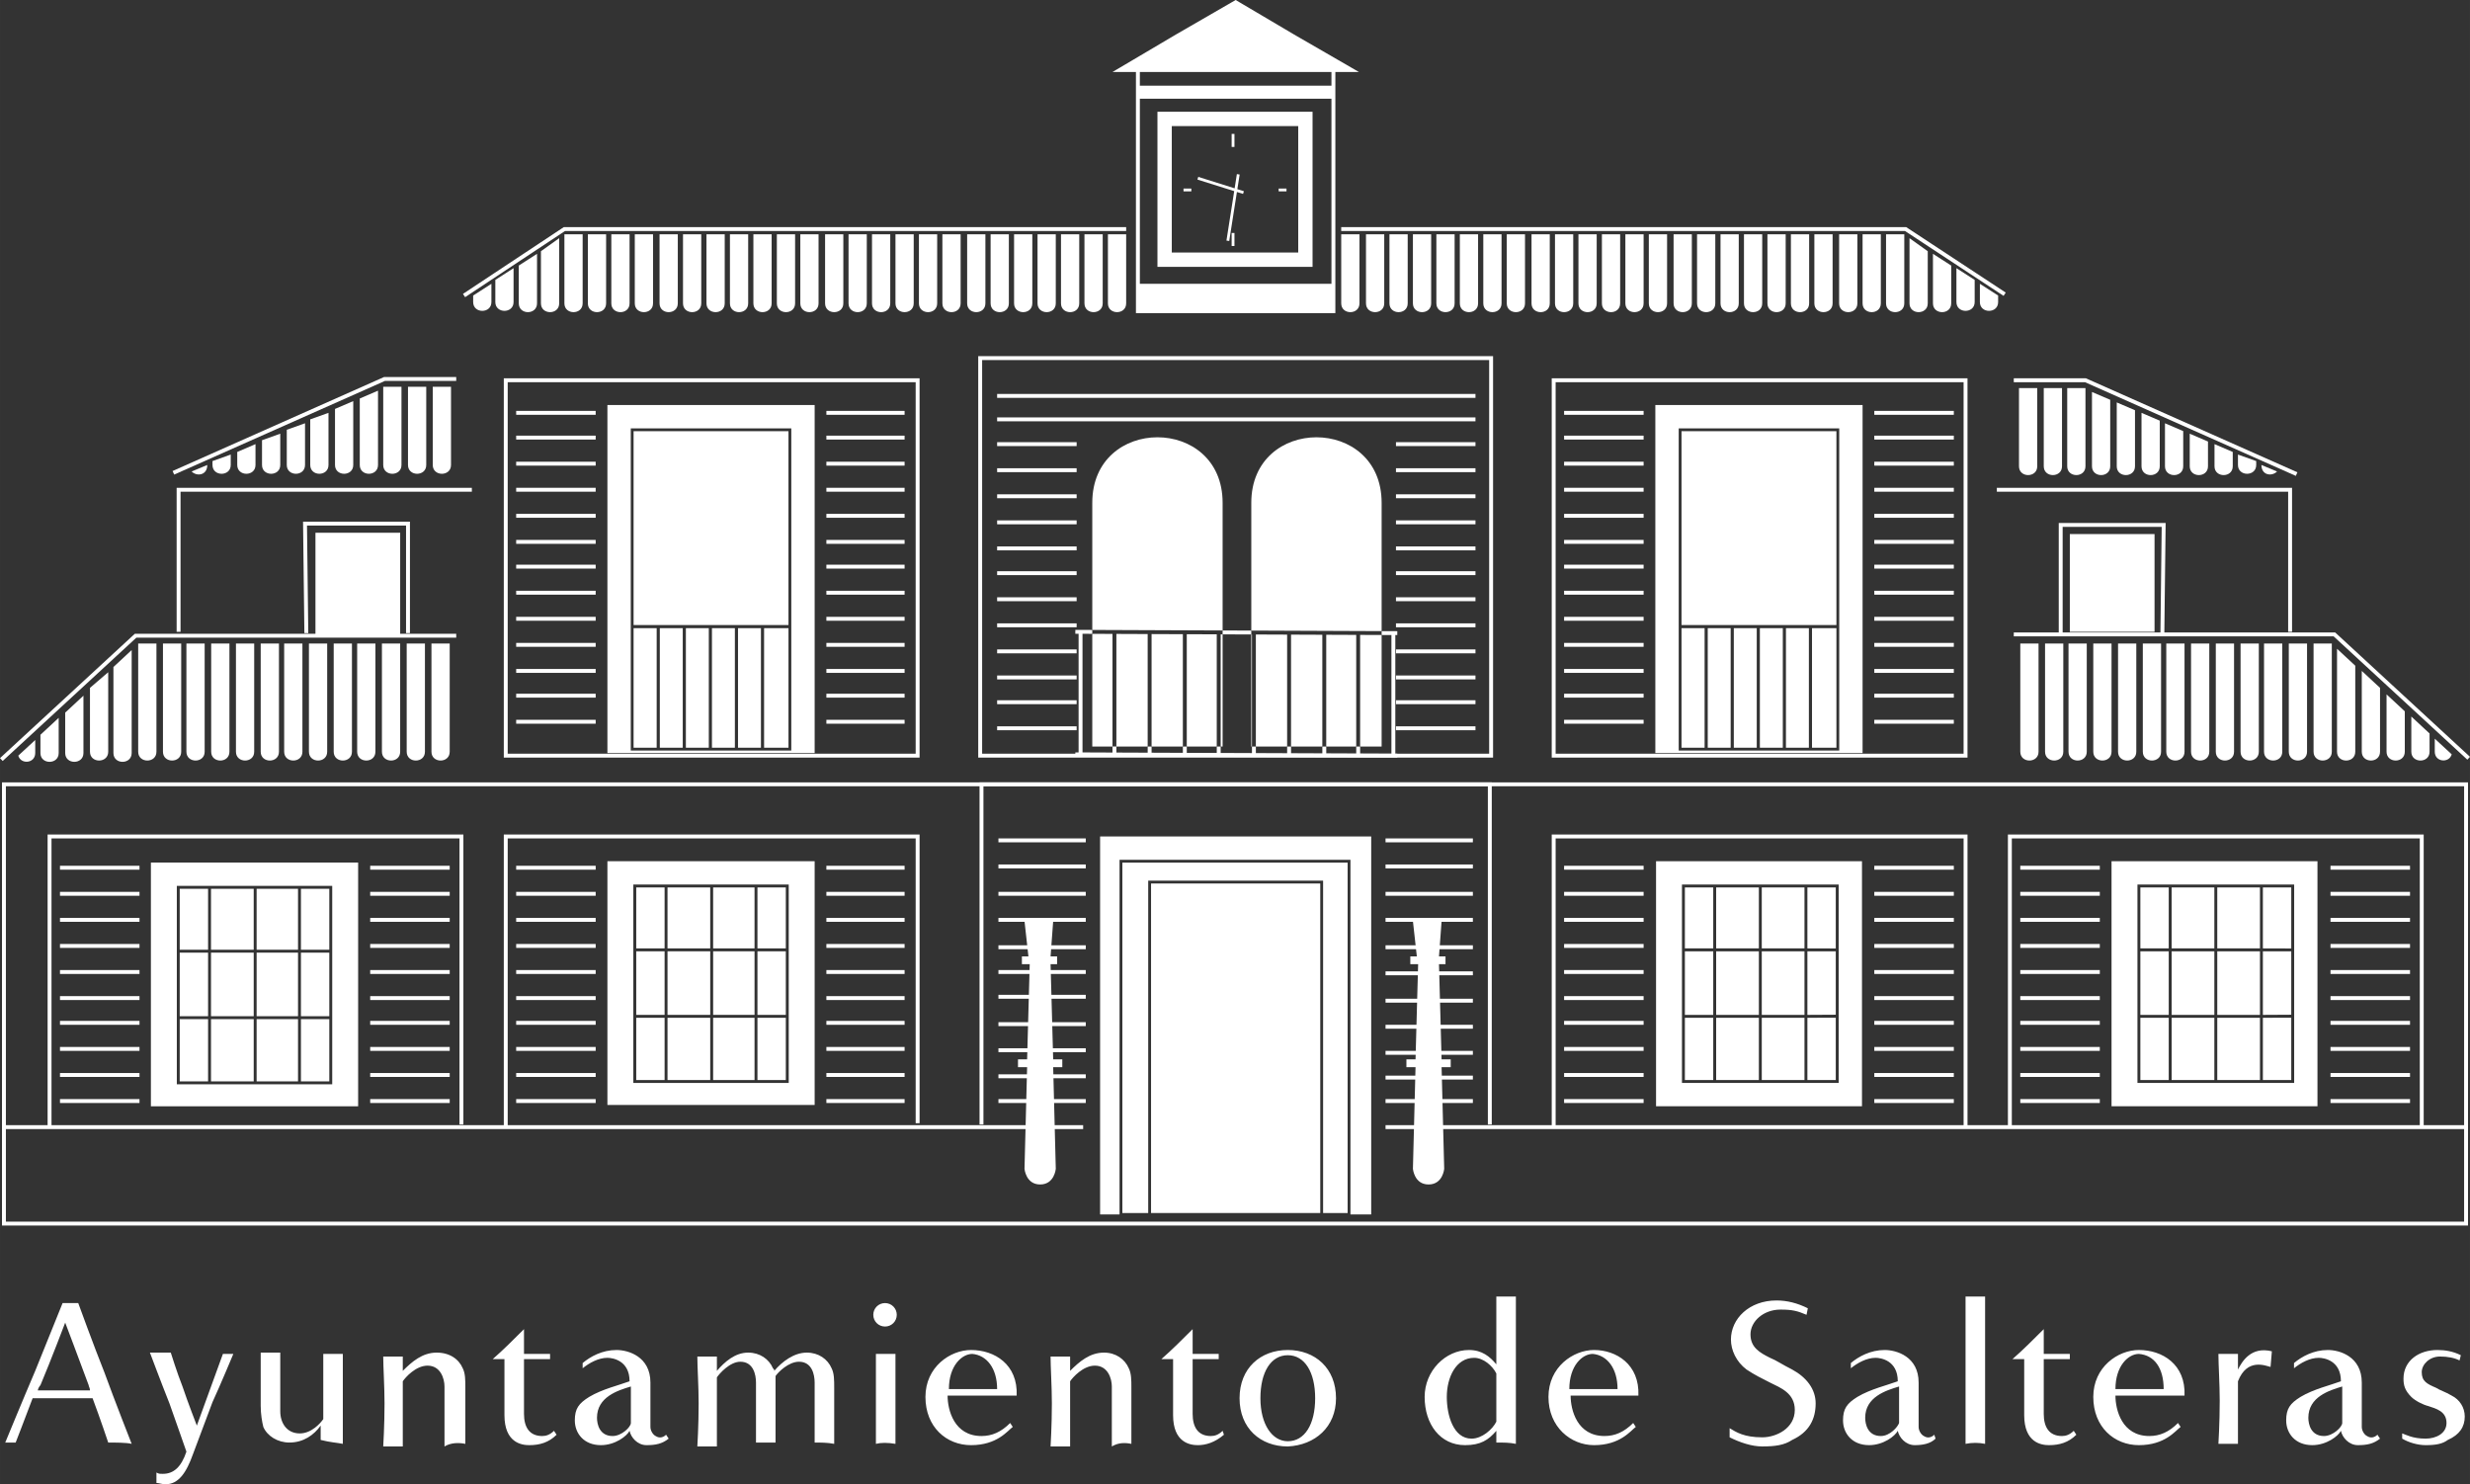 <?xml version="1.0" encoding="UTF-8"?>
<!DOCTYPE svg PUBLIC "-//W3C//DTD SVG 1.1//EN" "http://www.w3.org/Graphics/SVG/1.1/DTD/svg11.dtd">
<!-- Creator: CorelDRAW -->
<svg xmlns="http://www.w3.org/2000/svg" xml:space="preserve" width="66.853mm" height="40.172mm" version="1.1" style="shape-rendering:geometricPrecision; text-rendering:geometricPrecision; image-rendering:optimizeQuality; fill-rule:evenodd; clip-rule:evenodd"
viewBox="0 0 6674.7 4010.86"
 xmlns:xlink="http://www.w3.org/1999/xlink"
 xmlns:xodm="http://www.corel.com/coreldraw/odm/2003">
 <rect x="0" y="0" width="6674.7" height="4010.86" fill="#333333" stroke="none"/>
 <defs>
  <style type="text/css">
   <![CDATA[
    .str2 {stroke:white;stroke-width:10.56;stroke-miterlimit:3.864}
    .str0 {stroke:white;stroke-width:10.56;stroke-miterlimit:3.864}
    .str1 {stroke:white;stroke-width:7.61;stroke-miterlimit:3.864}
    .fil0 {fill:none;fill-rule:nonzero}
    .fil3 {fill:white}
    .fil2 {fill:white;fill-rule:nonzero}
    .fil1 {fill:white;fill-rule:nonzero}
   ]]>
  </style>
 </defs>
 <g id="Capa_x0020_1">
  <polygon class="fil0 str0" points="3339.11,6.12 3494.09,97.7 3652.59,189.27 3339.11,189.27 3025.63,189.27 3180.61,97.7 "/>
  <polygon class="fil1" points="5593.32,1443.18 5822.27,1443.18 5822.27,1707.34 5593.32,1707.34 "/>
  <polygon class="fil2" points="852.43,1439.65 1081.38,1439.65 1081.38,1714.39 852.43,1714.39 "/>
  <path class="fil0 str0" d="M10.62 2119.44l6653.45 0 0 1186.99 -6653.45 0 0 -1186.99zm3032.62 -1500.46l-1518.07 0 -271.21 179.64"/>
  <path class="fil2" d="M1511.09 643.63l0 176.11c0,31.7 -49.31,31.7 -49.31,0l0 -140.89 49.31 -35.22z"/>
  <path class="fil2" d="M1574.49 633.07l0 186.67c0,31.7 -49.31,31.7 -49.31,0l0 -186.67 49.31 0z"/>
  <path class="fil2" d="M1637.89 633.07l0 186.67c0,31.7 -49.31,31.7 -49.31,0l0 -186.67 49.31 0z"/>
  <path class="fil2" d="M1701.29 633.07l0 186.67c0,31.7 -49.31,31.7 -49.31,0l0 -186.67 49.31 0z"/>
  <path class="fil2" d="M1764.69 633.07l0 186.67c0,31.7 -49.31,31.7 -49.31,0l0 -186.67 49.31 0z"/>
  <path class="fil2" d="M1831.6 633.07l0 186.67c0,31.7 -49.3,31.7 -49.3,0l0 -186.67 49.3 0z"/>
  <path class="fil2" d="M1895 633.07l0 186.67c0,31.7 -49.31,31.7 -49.31,0l0 -186.67 49.31 0z"/>
  <path class="fil2" d="M1958.4 633.07l0 186.67c0,31.7 -49.3,31.7 -49.3,0l0 -186.67 49.3 0z"/>
  <path class="fil2" d="M2021.8 633.07l0 186.67c0,31.7 -49.3,31.7 -49.3,0l0 -186.67 49.3 0z"/>
  <path class="fil2" d="M2085.2 633.07l0 186.67c0,31.7 -49.31,31.7 -49.31,0l0 -186.67 49.31 0z"/>
  <path class="fil2" d="M2148.6 633.07l0 186.67c0,31.7 -49.3,31.7 -49.3,0l0 -186.67 49.3 0z"/>
  <path class="fil2" d="M2212 633.07l0 186.67c0,31.7 -49.3,31.7 -49.3,0l0 -186.67 49.3 0z"/>
  <path class="fil2" d="M2278.92 633.07l0 186.67c0,31.7 -49.31,31.7 -49.31,0l0 -186.67 49.31 0z"/>
  <path class="fil2" d="M2342.32 633.07l0 186.67c0,31.7 -49.31,31.7 -49.31,0l0 -186.67 49.31 0z"/>
  <path class="fil2" d="M2405.72 633.07l0 186.67c0,31.7 -49.31,31.7 -49.31,0l0 -186.67 49.31 0z"/>
  <path class="fil2" d="M2469.12 633.07l0 186.67c0,31.7 -49.31,31.7 -49.31,0l0 -186.67 49.31 0z"/>
  <path class="fil2" d="M2532.52 633.07l0 186.67c0,31.7 -49.31,31.7 -49.31,0l0 -186.67 49.31 0z"/>
  <path class="fil2" d="M2595.92 633.07l0 186.67c0,31.7 -49.31,31.7 -49.31,0l0 -186.67 49.31 0z"/>
  <path class="fil2" d="M2662.85 633.07l0 186.67c0,31.7 -49.31,31.7 -49.31,0l0 -186.67 49.31 0z"/>
  <path class="fil2" d="M2726.25 633.07l0 186.67c0,31.7 -49.31,31.7 -49.31,0l0 -186.67 49.31 0z"/>
  <path class="fil2" d="M2789.65 633.07l0 186.67c0,31.7 -49.31,31.7 -49.31,0l0 -186.67 49.31 0z"/>
  <path class="fil2" d="M2853.04 633.07l0 186.67c0,31.7 -49.31,31.7 -49.31,0l0 -186.67 49.31 0z"/>
  <path class="fil2" d="M2916.44 633.07l0 186.67c0,31.7 -49.31,31.7 -49.31,0l0 -186.67 49.31 0z"/>
  <path class="fil2" d="M2979.84 633.07l0 186.67c0,31.7 -49.31,31.7 -49.31,0l0 -186.67 49.31 0z"/>
  <path class="fil2" d="M3043.24 633.07l0 186.67c0,31.7 -49.31,31.7 -49.31,0l0 -186.67 49.31 0z"/>
  <path class="fil2" d="M1451.2 685.9l0 133.84c0,31.7 -49.31,31.7 -49.31,0l0 -102.14 49.31 -31.7z"/>
  <path class="fil2" d="M1387.8 724.64l0 91.59c0,31.7 -49.3,31.7 -49.3,0l0 -59.89 49.3 -31.7z"/>
  <path class="fil2" d="M1327.93 766.92l0 49.31c0,31.7 -49.31,31.7 -49.31,0l0 -17.61 49.31 -31.7z"/>
  <polyline class="fil0 str0" points="5417.21,795.09 5149.52,618.98 3624.4,618.98 "/>
  <path class="fil2" d="M3673.72 633.07l0 186.67c0,31.7 -49.31,31.7 -49.31,0l0 -186.67 49.31 0z"/>
  <path class="fil2" d="M3740.64 633.07l0 186.67c0,31.7 -49.31,31.7 -49.31,0l0 -186.67 49.31 0z"/>
  <path class="fil2" d="M3804.04 633.07l0 186.67c0,31.7 -49.31,31.7 -49.31,0l0 -186.67 49.31 0z"/>
  <path class="fil2" d="M3867.44 633.07l0 186.67c0,31.7 -49.31,31.7 -49.31,0l0 -186.67 49.31 0z"/>
  <path class="fil2" d="M3930.84 633.07l0 186.67c0,31.7 -49.31,31.7 -49.31,0l0 -186.67 49.31 0z"/>
  <path class="fil2" d="M3994.24 633.07l0 186.67c0,31.7 -49.31,31.7 -49.31,0l0 -186.67 49.31 0z"/>
  <path class="fil2" d="M4057.64 633.07l0 186.67c0,31.7 -49.31,31.7 -49.31,0l0 -186.67 49.31 0z"/>
  <path class="fil2" d="M4121.04 633.07l0 186.67c0,31.7 -49.31,31.7 -49.31,0l0 -186.67 49.31 0z"/>
  <path class="fil2" d="M4187.96 633.07l0 186.67c0,31.7 -49.31,31.7 -49.31,0l0 -186.67 49.31 0z"/>
  <path class="fil2" d="M4251.36 633.07l0 186.67c0,31.7 -49.31,31.7 -49.31,0l0 -186.67 49.31 0z"/>
  <path class="fil2" d="M4314.76 633.07l0 186.67c0,31.7 -49.31,31.7 -49.31,0l0 -186.67 49.31 0z"/>
  <path class="fil2" d="M4378.16 633.07l0 186.67c0,31.7 -49.31,31.7 -49.31,0l0 -186.67 49.31 0z"/>
  <path class="fil2" d="M4441.56 633.07l0 186.67c0,31.7 -49.31,31.7 -49.31,0l0 -186.67 49.31 0z"/>
  <path class="fil2" d="M4504.96 633.07l0 186.67c0,31.7 -49.31,31.7 -49.31,0l0 -186.67 49.31 0z"/>
  <path class="fil2" d="M4571.88 633.07l0 186.67c0,31.7 -49.31,31.7 -49.31,0l0 -186.67 49.31 0z"/>
  <path class="fil2" d="M4635.27 633.07l0 186.67c0,31.7 -49.3,31.7 -49.3,0l0 -186.67 49.3 0z"/>
  <path class="fil2" d="M4698.68 633.07l0 186.67c0,31.7 -49.31,31.7 -49.31,0l0 -186.67 49.31 0z"/>
  <path class="fil2" d="M4762.08 633.07l0 186.67c0,31.7 -49.31,31.7 -49.31,0l0 -186.67 49.31 0z"/>
  <path class="fil2" d="M4825.48 633.07l0 186.67c0,31.7 -49.31,31.7 -49.31,0l0 -186.67 49.31 0z"/>
  <path class="fil2" d="M4888.88 633.07l0 186.67c0,31.7 -49.31,31.7 -49.31,0l0 -186.67 49.31 0z"/>
  <path class="fil2" d="M4952.27 633.07l0 186.67c0,31.7 -49.3,31.7 -49.3,0l0 -186.67 49.3 0z"/>
  <path class="fil2" d="M5019.2 633.07l0 186.67c0,31.7 -49.31,31.7 -49.31,0l0 -186.67 49.31 0z"/>
  <path class="fil2" d="M5082.6 633.07l0 186.67c0,31.7 -49.31,31.7 -49.31,0l0 -186.67 49.31 0z"/>
  <path class="fil2" d="M5146 633.07l0 186.67c0,31.7 -49.31,31.7 -49.31,0l0 -186.67 49.31 0z"/>
  <path class="fil2" d="M1215.22 1739.04l0 292.35c0,31.7 -49.31,31.7 -49.31,0l0 -292.35 49.31 0z"/>
  <polyline class="fil0 str0" points="1232.83,1717.91 366.37,1717.91 3.58,2052.52 "/>
  <path class="fil2" d="M1148.29 1739.04l0 292.35c0,31.7 -49.3,31.7 -49.3,0l0 -292.35 49.3 0z"/>
  <path class="fil2" d="M1081.38 1739.04l0 292.35c0,31.7 -49.31,31.7 -49.31,0l0 -292.35 49.31 0z"/>
  <path class="fil2" d="M1014.45 1739.04l0 292.35c0,31.7 -49.31,31.7 -49.31,0l0 -292.35 49.31 0z"/>
  <path class="fil2" d="M951.05 1739.04l0 292.35c0,31.7 -49.31,31.7 -49.31,0l0 -292.35 49.31 0z"/>
  <path class="fil2" d="M884.13 1739.04l0 292.35c0,31.7 -49.31,31.7 -49.31,0l0 -292.35 49.31 0z"/>
  <path class="fil2" d="M817.21 1739.04l0 292.35c0,31.7 -49.31,31.7 -49.31,0l0 -292.35 49.31 0z"/>
  <path class="fil2" d="M753.81 1739.04l0 292.35c0,31.7 -49.31,31.7 -49.31,0l0 -292.35 49.31 0z"/>
  <path class="fil2" d="M686.89 1739.04l0 292.35c0,31.7 -49.31,31.7 -49.31,0l0 -292.35 49.31 0z"/>
  <path class="fil2" d="M619.97 1739.04l0 292.35c0,31.7 -49.31,31.7 -49.31,0l0 -292.35 49.31 0z"/>
  <path class="fil2" d="M553.04 1739.04l0 292.35c0,31.7 -49.31,31.7 -49.31,0l0 -292.35 49.31 0z"/>
  <path class="fil2" d="M489.65 1739.04l0 292.35c0,31.7 -49.31,31.7 -49.31,0l0 -292.35 49.31 0z"/>
  <path class="fil2" d="M422.72 1739.04l0 292.35c0,31.7 -49.31,31.7 -49.31,0l0 -292.35 49.31 0z"/>
  <path class="fil2" d="M355.8 1756.65l0 278.26c0,31.7 -49.3,31.7 -49.3,0l0 -232.47 49.3 -45.79z"/>
  <path class="fil2" d="M292.4 1816.53l0 214.86c0,31.7 -49.3,31.7 -49.3,0l0 -172.59 49.3 -42.27z"/>
  <path class="fil2" d="M225.48 1879.92l0 154.98c0,31.7 -49.31,31.7 -49.31,0l0 -109.19 49.31 -45.8z"/>
  <path class="fil2" d="M158.56 1939.81l0 95.1c0,31.7 -49.31,31.7 -49.31,0l0 -49.31 49.31 -45.79z"/>
  <polyline class="fil0 str0" points="2652.28,3038.73 2652.28,2119.44 4025.94,2119.44 4025.94,3038.73 "/>
  <path class="fil0 str0" d="M1366.68 3045.78l0 -785.46 1113.01 0 0 774.89m454.37 -764.32l-235.99 0m235.99 70.44l-235.99 0m235.99 73.97l-235.99 0m235.99 70.44l-235.99 0m235.99 73.97l-235.99 0m235.99 66.91l-235.99 0m235.99 66.92l-235.99 0m235.99 73.97l-235.99 0m235.99 70.44l-235.99 0m235.99 70.45l-235.99 0m235.99 66.91l-235.99 0m1282.08 -704.44l-235.99 0m235.99 70.44l-235.99 0m235.99 73.97l-235.99 0m235.99 70.44l-235.99 0m235.99 73.97l-235.99 0m235.99 70.44l-235.99 0m235.99 73.97l-235.99 0m235.99 70.44l-235.99 0m235.99 70.45l-235.99 0m235.99 66.91l-235.99 0m235.99 63.4l-235.99 0"/>
  <path class="fil0 str0" d="M1609.7 2344.86l-214.85 0m214.85 70.45l-214.85 0m214.85 70.44l-214.85 0m214.85 70.45l-214.85 0m214.85 70.44l-214.85 0m214.85 70.45l-214.85 0m214.85 66.92l-214.85 0m214.85 70.44l-214.85 0m214.85 70.45l-214.85 0m214.85 70.44l-214.85 0"/>
  <path class="fil0 str0" d="M2444.47 2344.86l-211.34 0m211.34 70.45l-211.34 0m211.34 70.44l-211.34 0m211.34 70.45l-211.34 0m211.34 70.44l-211.34 0m211.34 70.45l-211.34 0m211.34 66.92l-211.34 0m211.34 70.44l-211.34 0m211.34 70.45l-211.34 0m211.34 70.44l-211.34 0"/>
  <polygon class="fil0 str0" points="1366.68,1027.55 2479.69,1027.55 2479.69,2041.95 1366.68,2041.95 "/>
  <path class="fil0 str0" d="M1609.7 1115.61l-214.85 0m214.85 66.91l-214.85 0m214.85 70.45l-214.85 0m214.85 70.45l-214.85 0m214.85 70.44l-214.85 0m214.85 70.45l-214.85 0m214.85 66.91l-214.85 0m214.85 70.45l-214.85 0m214.85 70.45l-214.85 0m214.85 70.44l-214.85 0m214.85 70.45l-214.85 0m214.85 66.91l-214.85 0m214.85 70.45l-214.85 0m1049.62 -834.76l-211.34 0m211.34 66.91l-211.34 0m211.34 70.45l-211.34 0m211.34 70.45l-211.34 0m211.34 70.44l-211.34 0m211.34 70.45l-211.34 0m211.34 66.91l-211.34 0m211.34 70.45l-211.34 0m211.34 70.45l-211.34 0m211.34 70.44l-211.34 0m211.34 70.45l-211.34 0m211.34 66.91l-211.34 0m211.34 70.45l-211.34 0"/>
  <polyline class="fil0 str0" points="133.9,3045.78 133.9,2260.32 1246.92,2260.32 1246.92,3038.73 "/>
  <path class="fil0 str0" d="M376.93 2344.86l-214.85 0m214.85 70.45l-214.85 0m214.85 70.44l-214.85 0m214.85 70.45l-214.85 0m214.85 70.44l-214.85 0m214.85 70.45l-214.85 0m214.85 66.92l-214.85 0m214.85 70.44l-214.85 0m214.85 70.45l-214.85 0m214.85 70.44l-214.85 0m2764.92 70.45l-2916.38 0"/>
  <path class="fil0 str0" d="M1215.22 2344.86l-214.85 0m214.85 70.45l-214.85 0m214.85 70.44l-214.85 0m214.85 70.45l-214.85 0m214.85 70.44l-214.85 0m214.85 70.45l-214.85 0m214.85 66.92l-214.85 0m214.85 70.44l-214.85 0m214.85 70.45l-214.85 0m214.85 70.44l-214.85 0m4430.93 66.92l0 -781.93 1113.02 0 0 785.46"/>
  <path class="fil0 str0" d="M5674.33 2344.86l-214.86 0m214.86 70.45l-214.86 0m214.86 70.44l-214.86 0m214.86 70.45l-214.86 0m214.86 70.44l-214.86 0m214.86 70.45l-214.86 0m214.86 66.92l-214.86 0m214.86 70.44l-214.86 0m214.86 70.45l-214.86 0m214.86 70.44l-214.86 0"/>
  <path class="fil0 str0" d="M6512.61 2344.86l-214.85 0m214.85 70.45l-214.85 0m214.85 70.44l-214.85 0m214.85 70.45l-214.85 0m214.85 70.44l-214.85 0m214.85 70.45l-214.85 0m214.85 66.92l-214.85 0m214.85 70.44l-214.85 0m214.85 70.45l-214.85 0m214.85 70.44l-214.85 0m362.79 70.45l-2916.38 0m454.36 3.52l0 -788.98 1113.02 0 0 785.46"/>
  <path class="fil0 str0" d="M4441.56 2344.86l-214.86 0m214.86 70.45l-214.86 0m214.86 70.44l-214.86 0m214.86 70.45l-214.86 0m214.86 70.44l-214.86 0m214.86 70.45l-214.86 0m214.86 66.92l-214.86 0m214.86 70.44l-214.86 0m214.86 70.45l-214.86 0m214.86 70.44l-214.86 0"/>
  <path class="fil0 str0" d="M5279.84 2344.86l-214.86 0m214.86 70.45l-214.86 0m214.86 70.44l-214.86 0m214.86 70.45l-214.86 0m214.86 70.44l-214.86 0m214.86 70.45l-214.86 0m214.86 66.92l-214.86 0m214.86 70.44l-214.86 0m214.86 70.45l-214.86 0m214.86 70.44l-214.86 0"/>
  <polygon class="fil0 str0" points="4198.53,1027.55 5311.54,1027.55 5311.54,2041.95 4198.53,2041.95 "/>
  <path class="fil0 str0" d="M4441.56 1115.61l-214.86 0m214.86 66.91l-214.86 0m214.86 70.45l-214.86 0m214.86 70.45l-214.86 0m214.86 70.44l-214.86 0m214.86 70.45l-214.86 0m214.86 66.91l-214.86 0m214.86 70.45l-214.86 0m214.86 70.45l-214.86 0m214.86 70.44l-214.86 0m214.86 70.45l-214.86 0m214.86 66.91l-214.86 0m214.86 70.45l-214.86 0m1053.14 -834.76l-214.86 0m214.86 66.91l-214.86 0m214.86 70.45l-214.86 0m214.86 70.45l-214.86 0m214.86 70.44l-214.86 0m214.86 70.45l-214.86 0m214.86 66.91l-214.86 0m214.86 70.45l-214.86 0m214.86 70.45l-214.86 0m214.86 70.44l-214.86 0m214.86 70.45l-214.86 0m214.86 66.91l-214.86 0m214.86 70.45l-214.86 0"/>
  <path class="fil0 str0" d="M2648.76 967.68l1380.7 0 0 1074.27 -1380.7 0 0 -1074.27zm1338.43 165.55l-1292.64 0m1292.64 66.91l-214.85 0m214.85 70.45l-214.85 0m214.85 70.44l-214.85 0m214.85 70.45l-214.85 0m214.85 70.45l-214.85 0m214.85 66.91l-214.85 0m214.85 70.45l-214.85 0m214.85 70.45l-214.85 0m214.85 70.44l-214.85 0m214.85 70.45l-214.85 0m214.85 66.91l-214.85 0m214.85 70.45l-214.85 0m214.85 -898.16l-1292.64 0m214.85 130.31l-214.85 0m214.85 70.45l-214.85 0m214.85 70.44l-214.85 0m214.85 70.45l-214.85 0m214.85 70.45l-214.85 0m214.85 66.91l-214.85 0m214.85 70.45l-214.85 0m214.85 70.45l-214.85 0m214.85 70.44l-214.85 0m214.85 70.45l-214.85 0m214.85 66.91l-214.85 0m214.85 70.45l-214.85 0"/>
  <path class="fil2" d="M3303.88 1358.64l0 345.04 -352.21 -1.42 0 -343.63c0,-235.99 352.21,-235.99 352.21,0zm0 355.57l0 303.09 -5.28 0 0 -303.11 5.28 0.02zm-15.84 303.09l-81.01 0 0 -303.48 81.01 0.33 0 303.15zm-91.58 0l-84.54 0 0 -303.86 84.54 0.34 0 303.52zm-95.1 0l-84.54 0 0 -304.25 84.54 0.34 0 303.91zm-95.1 0l-54.59 0 0 -304.51 54.59 0.22 0 304.29z"/>
  <path class="fil2" d="M3733.59 1358.64l0 346.79 -352.21 -1.43 0 -345.36c0,-235.99 352.21,-235.99 352.21,0zm0 357.31l0 301.34 -58.12 0 0 -301.58 58.12 0.24zm-68.68 301.34l-81.01 0 0 -301.95 81.01 0.33 0 301.62zm-91.58 0l-84.54 0 0 -302.33 84.54 0.34 0 301.99zm-95.1 0l-84.54 0 0 -302.72 84.54 0.34 0 302.38zm-95.1 0l-1.76 0 0 -302.77 1.76 0.01 0 302.76z"/>
  <path class="fil1" d="M3775.84 1716.12l-5.27 -0.02 0 320.56 5.31 0.02 -0.04 10.52 -869.98 -3.52 0.04 -10.52 8.79 0.04 0 -320.56 -8.83 -0.04 0.04 -10.52 45.77 0.19 0 10.52 -26.42 -0.11 0 320.56 81.01 0.33 0 -16.27 10.56 0 0 16.31 84.54 0.34 0 -16.65 10.56 0 0 16.7 84.54 0.34 0 -17.04 10.56 0 0 17.08 81.01 0.33 0 -17.41 10.56 0 0 17.45 84.54 0.35 0 -17.8 10.56 0 0 17.84 84.54 0.34 0 -18.18 10.56 0 0 18.23 84.54 0.34 0 -18.57 10.56 0 0 18.61 81.01 0.33 0 -18.94 10.56 0 0 18.98 84.54 0.35 0 -320.56 -26.42 -0.11 0 -10.52 42.29 0.17 -0.04 10.52zm-394.47 -1.6l-77.5 -0.32 0 -10.52 77.5 0.32 0 10.52z"/>
  <polygon class="fil1" points="3071.42,766.92 3606.79,766.92 3606.79,837.35 3071.42,837.35 "/>
  <polygon class="fil1" points="3078.47,266.76 3599.75,266.76 3599.75,231.53 3078.47,231.53 "/>
  <polygon class="fil0 str0" points="3074.94,182.23 3603.28,182.23 3603.28,840.88 3074.94,840.88 "/>
  <path class="fil0 str1" d="M3198.22 513.32l21.14 0m235.99 0l21.14 0m-144.41 -116.24l0 -35.22m0 302.91l0 -35.22"/>
  <path class="fil0 str1" d="M3236.97 481.62l123.27 38.74m-42.26 130.32l28.18 -179.64"/>
  <polygon class="fil2" points="3180.61,97.71 3025.63,189.28 3339.11,189.28 3652.58,189.28 3494.08,97.71 3339.11,6.12 "/>
  <path class="fil2" d="M95.16 1999.69l0 35.22c0,28.18 -38.75,31.7 -45.79,7.04l45.79 -42.26z"/>
  <polyline class="fil0 str0" points="5441.87,1027.55 5635.58,1027.55 6206.18,1281.15 "/>
  <path class="fil2" d="M5455.96 1048.69l0 211.34c0,31.7 49.31,31.7 49.31,0l0 -211.34 -49.31 0z"/>
  <path class="fil2" d="M5522.88 1048.69l0 211.34c0,31.7 49.3,31.7 49.3,0l0 -211.34 -49.3 0z"/>
  <path class="fil2" d="M5586.28 1048.69l0 211.34c0,31.7 49.3,31.7 49.3,0l0 -211.34 -49.3 0z"/>
  <path class="fil2" d="M5653.19 1059.25l0 200.77c0,31.7 49.31,31.7 49.31,0l0 -179.64 -49.31 -21.14z"/>
  <path class="fil2" d="M5720.12 1087.43l0 172.6c0,31.7 49.31,31.7 49.31,0l0 -151.46 -49.31 -21.14z"/>
  <path class="fil2" d="M5787.04 1115.61l0 144.41c0,31.7 49.31,31.7 49.31,0l0 -123.28 -49.31 -21.13z"/>
  <path class="fil2" d="M5850.44 1143.79l0 116.24c0,31.7 49.31,31.7 49.31,0l0 -95.1 -49.31 -21.14z"/>
  <path class="fil2" d="M5917.37 1171.97l0 88.06c0,31.7 49.31,31.7 49.31,0l0 -66.92 -49.31 -21.14z"/>
  <path class="fil2" d="M5984.28 1200.14l0 59.89c0,31.7 49.31,31.7 49.31,0l0 -38.75 -49.31 -21.14z"/>
  <path class="fil1" d="M6047.68 1228.33l0 28.18c0,31.7 49.31,31.7 49.31,0l0 -10.56 -49.31 -17.61z"/>
  <path class="fil1" d="M6111.08 1256.5l0 0c0,28.18 28.19,31.7 42.27,17.61l-42.27 -17.61z"/>
  <path class="fil0 str2" d="M5568.67 1714.39l0 -295.86 278.25 0 -3.52 295.86m-447.31 -390.96l792.5 0 0 383.91"/>
  <path class="fil1" d="M5459.48 1735.52l0 295.86c0,31.7 49.3,31.7 49.3,0l0 -292.35 -49.3 0 0 -3.51z"/>
  <polyline class="fil0 str2" points="5441.87,1714.39 6308.33,1714.39 6671.11,2049 "/>
  <path class="fil1" d="M5526.39 1735.52l0 295.86c0,31.7 49.31,31.7 49.31,0l0 -292.35 -49.31 0 0 -3.51z"/>
  <path class="fil1" d="M5589.79 1735.52l0 295.86c0,31.7 49.31,31.7 49.31,0l0 -292.35 -49.31 0 0 -3.51z"/>
  <path class="fil1" d="M5656.72 1735.52l0 295.86c0,31.7 49.31,31.7 49.31,0l0 -292.35 -49.31 0 0 -3.51z"/>
  <path class="fil1" d="M5723.64 1735.52l0 295.86c0,31.7 49.31,31.7 49.31,0l0 -292.35 -49.31 0 0 -3.51z"/>
  <path class="fil1" d="M5790.57 1735.52l0 295.86c0,31.7 49.31,31.7 49.31,0l0 -292.35 -49.31 0 0 -3.51z"/>
  <path class="fil1" d="M5853.97 1735.52l0 295.86c0,31.7 49.31,31.7 49.31,0l0 -292.35 -49.31 0 0 -3.51z"/>
  <path class="fil1" d="M5920.88 1735.52l0 295.86c0,31.7 49.31,31.7 49.31,0l0 -292.35 -49.31 0 0 -3.51z"/>
  <path class="fil1" d="M5987.8 1735.52l0 295.86c0,31.7 49.31,31.7 49.31,0l0 -292.35 -49.31 0 0 -3.51z"/>
  <path class="fil1" d="M6054.73 1735.52l0 295.86c0,31.7 49.31,31.7 49.31,0l0 -292.35 -49.31 0 0 -3.51z"/>
  <path class="fil1" d="M6118.13 1735.52l0 295.86c0,31.7 49.31,31.7 49.31,0l0 -292.35 -49.31 0 0 -3.51z"/>
  <path class="fil1" d="M6185.05 1735.52l0 295.86c0,31.7 49.31,31.7 49.31,0l0 -292.35 -49.31 0 0 -3.51z"/>
  <path class="fil1" d="M6251.98 1735.52l0 295.86c0,31.7 49.3,31.7 49.3,0l0 -292.35 -49.3 0 0 -3.51z"/>
  <path class="fil1" d="M6315.38 1753.13l0 278.26c0,31.7 49.3,31.7 49.3,0l0 -232.46 -49.3 -45.8z"/>
  <path class="fil1" d="M6382.29 1813.01l0 218.37c0,31.7 49.31,31.7 49.31,0l0 -172.59 -49.31 -45.79z"/>
  <path class="fil1" d="M6449.21 1876.41l0 154.97c0,31.7 49.31,31.7 49.31,0l0 -109.19 -49.31 -45.79z"/>
  <path class="fil1" d="M6516.14 1936.29l0 95.1c0,31.7 49.31,31.7 49.31,0l0 -49.31 -49.31 -45.79z"/>
  <path class="fil1" d="M6579.54 1996.16l0 35.22c0,28.18 38.74,31.7 45.79,7.04l-45.79 -42.26z"/>
  <polyline class="fil0 str0" points="1232.83,1024.03 1039.11,1024.03 468.51,1277.63 "/>
  <path class="fil2" d="M1218.74 1045.17l0 211.34c0,31.7 -49.31,31.7 -49.31,0l0 -211.34 49.31 0z"/>
  <path class="fil2" d="M1151.82 1045.17l0 211.34c0,31.7 -49.31,31.7 -49.31,0l0 -211.34 49.31 0z"/>
  <path class="fil2" d="M1084.89 1045.17l0 211.34c0,31.7 -49.3,31.7 -49.3,0l0 -211.34 49.3 0z"/>
  <path class="fil2" d="M1021.49 1055.73l0 200.77c0,31.7 -49.3,31.7 -49.3,0l0 -179.64 49.3 -21.14z"/>
  <path class="fil2" d="M954.58 1083.91l0 172.59c0,31.7 -49.31,31.7 -49.31,0l0 -151.46 49.31 -21.13z"/>
  <path class="fil2" d="M887.66 1115.61l0 140.89c0,31.7 -49.31,31.7 -49.31,0l0 -123.27 49.31 -17.61z"/>
  <path class="fil2" d="M824.26 1143.79l0 112.71c0,31.7 -49.31,31.7 -49.31,0l0 -95.1 49.31 -17.61z"/>
  <path class="fil2" d="M757.33 1171.97l0 84.54c0,31.7 -49.31,31.7 -49.31,0l0 -66.92 49.31 -17.61z"/>
  <path class="fil2" d="M690.41 1200.14l0 56.36c0,31.7 -49.31,31.7 -49.31,0l0 -35.22 49.31 -21.14z"/>
  <path class="fil2" d="M623.49 1228.33l0 28.18c0,31.7 -49.31,31.7 -49.31,0l0 -10.56 49.31 -17.61z"/>
  <path class="fil2" d="M560.09 1256.5l0 0c0,28.18 -28.19,31.7 -42.27,17.61l42.27 -17.61z"/>
  <path class="fil0 str0" d="M1102.51 1710.86l0 -295.86 -278.25 0 3.52 295.86m447.31 -387.44l-792.5 0 0 383.91"/>
  <path class="fil2" d="M5160.08 643.63l0 176.11c0,31.7 49.31,31.7 49.31,0l0 -140.89 -49.31 -35.22z"/>
  <path class="fil2" d="M5223.48 685.9l0 133.84c0,31.7 49.31,31.7 49.31,0l0 -102.14 -49.31 -31.7z"/>
  <path class="fil2" d="M5286.88 724.64l0 91.59c0,31.7 49.31,31.7 49.31,0l0 -59.89 -49.31 -31.7z"/>
  <path class="fil2" d="M5350.28 766.92l0 49.31c0,31.7 49.31,31.7 49.31,0l0 -17.61 -49.31 -31.7z"/>
  <path class="fil1" d="M2800.21 2489.27l45.79 0 -7.04 95.1 17.61 0 0 21.14 -17.61 0 7.04 257.12 24.66 0 0 21.13 -24.66 0 7.05 274.74c0,0 -3.52,42.26 -42.26,42.26 -38.75,0 -42.27,-42.26 -42.27,-42.26l7.05 -274.74 -24.66 0 0 -21.13 24.66 0 7.04 -257.12 -21.13 0 0 -21.14 17.61 0 -10.57 -95.1 31.7 0z"/>
  <path class="fil1" d="M3849.83 2489.27l45.79 0 -7.04 95.1 17.61 0 0 21.14 -17.61 0 7.04 257.12 24.66 0 0 21.13 -24.66 0 7.05 274.74c0,0 -3.52,42.26 -42.27,42.26 -38.74,0 -42.26,-42.26 -42.26,-42.26l7.05 -274.74 -24.66 0 0 -21.13 24.66 0 7.04 -257.12 -21.13 0 0 -21.14 17.6 0 -10.56 -95.1 31.7 0z"/>
  <path class="fil2" d="M355.8 3901.68c0,0 -45.79,-116.24 -73.96,-193.72 -28.18,-70.44 -70.44,-186.67 -70.44,-186.67l-42.27 0c0,0 -45.79,112.71 -73.96,183.15 -31.7,73.97 -81.01,193.72 -81.01,193.72l28.18 0c0,0 24.66,-63.4 45.79,-119.75l81.01 0 81.01 0c21.14,56.35 42.26,119.75 42.26,119.75 17.61,0 49.31,0 63.4,3.52zm-112.7 -144.41l-70.45 0 -70.45 0c0,-3.52 3.52,-10.56 7.05,-14.09 28.18,-66.92 66.92,-169.06 66.92,-169.06 0,0 38.74,102.14 63.4,169.06 0,3.52 3.52,7.05 3.52,14.09zm387.44 -98.62l-28.18 0 -70.45 193.72c0,0 -24.65,-63.4 -38.74,-105.66 -14.09,-35.22 -31.7,-91.58 -31.7,-91.58l-56.36 0c0,0 31.7,84.53 52.84,137.36 17.61,49.31 45.79,130.32 45.79,130.32 -14.09,42.26 -35.22,59.88 -63.4,59.88 -10.56,0 -10.56,0 -17.61,-3.52l0 28.18c7.05,0 14.09,3.52 24.66,3.52 35.21,0 56.35,-31.7 73.96,-81.01 0,0 31.7,-84.53 52.84,-140.89 21.13,-45.79 56.35,-130.32 56.35,-130.32zm295.86 243.04l0 -130.32 0 -112.71 -52.83 0 0 105.67 0 70.44c-7.05,10.57 -31.7,38.75 -63.4,38.75 -35.22,0 -52.84,-28.18 -52.84,-59.88l0 -70.45 0 -88.05 -52.84 0 0 91.58 0 52.83c0,21.14 3.52,42.27 7.05,56.36 10.56,24.65 38.75,42.26 70.45,42.26 38.74,0 66.91,-21.13 84.53,-45.79l0 38.75c28.18,7.04 42.27,7.04 59.88,10.56zm331.1 0l0 -91.58 0 -59.88c0,-21.14 0,-38.75 -7.05,-52.84 -10.56,-24.66 -35.22,-42.26 -70.45,-42.26 -38.74,0 -66.91,24.65 -91.58,49.3l0 -38.74 -52.83 0c0,28.18 3.51,81.01 3.51,126.8 0,59.88 -3.51,116.24 -3.51,116.24l52.83 0 0 -109.2 0 -66.91c7.05,-10.57 35.22,-42.27 66.92,-42.27 35.22,0 45.79,35.22 45.79,56.36l0 73.96 0 88.06c17.61,-10.57 38.75,-10.57 56.36,-7.05zm246.55 -24.65l-7.05 -10.57c-10.56,10.57 -21.13,14.09 -31.7,14.09 -35.21,0 -49.3,-24.65 -49.3,-59.88l0 -147.94 70.44 0 0 -14.09 -70.44 0 0 -66.91c-28.19,28.18 -56.36,56.35 -84.54,81l31.7 0 0 70.45 0 81.01c0,73.96 45.79,81.01 66.92,81.01 28.18,0 52.83,-7.05 73.96,-28.18zm302.91 10.56l-7.05 -10.56c-7.04,7.04 -17.61,10.56 -28.18,3.51 -7.04,-3.51 -14.09,-14.09 -14.09,-24.65l0 -119.76c0,-70.44 -59.88,-88.05 -91.58,-88.05 -38.75,0 -70.45,17.61 -91.58,35.22l0 14.09c17.6,-14.09 42.26,-28.18 66.91,-28.18 14.09,0 59.89,7.04 59.89,63.4 -28.19,10.56 -73.97,21.13 -109.2,42.26 -28.18,17.61 -38.74,31.7 -38.74,63.4 0,35.22 24.65,66.92 70.44,66.92 38.75,0 70.45,-24.66 77.5,-38.75 3.51,17.61 21.13,38.75 45.79,38.75 24.65,0 42.26,-3.52 59.88,-17.61zm-102.15 -42.26c0,10.56 -24.65,35.21 -49.31,35.21 -35.21,0 -42.26,-31.7 -42.26,-49.31 0,-56.35 56.36,-73.96 91.58,-84.53l0 98.62zm549.47 56.35l0 -91.58 0 -59.88c0,-21.14 0,-38.75 -7.05,-52.84 -10.56,-24.66 -35.22,-42.26 -66.92,-42.26 -35.21,0 -66.91,24.65 -88.05,49.3 0,-3.51 0,-3.51 -3.52,-7.04 -10.56,-24.66 -35.22,-42.26 -66.92,-42.26 -35.21,0 -63.4,24.65 -84.53,49.3l0 -38.74 -52.84 0c0,28.18 3.52,81.01 3.52,126.8 0,59.88 -3.52,116.24 -3.52,116.24l52.84 0 0 -109.2 0 -77.49c7.04,-10.56 35.21,-42.26 63.4,-42.26 35.21,0 42.26,35.22 42.26,56.35l0 73.97 0 88.05 52.84 0 0 -91.58 0 -59.88 0 -28.18c7.04,-10.57 35.21,-38.75 63.4,-38.75 35.21,0 42.26,35.22 42.26,56.35l0 73.97 0 88.05c14.09,0 35.22,0 52.84,3.52zm169.06 -348.7c0,-17.61 -14.09,-31.7 -31.7,-31.7 -17.61,0 -31.7,14.09 -31.7,31.7 0,17.61 14.09,31.7 31.7,31.7 17.61,0 31.7,-14.09 31.7,-31.7zm-3.52 348.7l0 -123.27 0 -119.76 -52.83 0 0 119.76 0 123.27c14.09,-3.52 31.7,-3.52 52.83,0zm327.57 -130.32c3.51,-84.53 -59.89,-123.27 -123.28,-123.27 -56.35,0 -123.27,45.79 -123.27,126.8 0,81.01 56.36,130.32 123.27,130.32 70.45,0 98.62,-38.75 112.71,-49.31l-7.04 -10.56c-24.66,24.65 -49.31,35.21 -77.49,35.21 -73.97,0 -91.59,-70.44 -91.59,-109.19l186.68 0zm-52.84 -17.61l-130.32 0c0,-63.4 35.22,-95.1 63.4,-95.1 38.75,3.52 66.92,38.75 66.92,95.1zm362.79 147.94l0 -91.58 0 -59.88c0,-21.14 0,-38.75 -7.05,-52.84 -10.56,-24.66 -35.21,-42.26 -66.91,-42.26 -38.75,0 -66.92,24.65 -91.59,49.3l0 -38.74 -52.83 0c0,28.18 3.52,81.01 3.52,126.8 0,59.88 -3.52,116.24 -3.52,116.24l52.83 0 0 -109.2 0 -66.91c7.05,-10.57 35.22,-42.27 66.92,-42.27 35.22,0 45.79,35.22 45.79,56.36l0 73.96 0 88.06c17.61,-10.57 35.22,-10.57 52.84,-7.05zm250.07 -24.65l-3.52 -10.57c-10.56,10.57 -21.13,14.09 -31.7,14.09 -35.21,0 -49.3,-24.65 -49.3,-59.88l0 -147.94 70.44 0 0 -14.09 -70.44 0 0 -66.91c-28.19,28.18 -56.36,56.35 -84.54,81l31.7 0 0 70.45 0 81.01c0,73.96 45.79,81.01 66.92,81.01 21.13,0 45.79,-7.05 70.44,-28.18zm302.91 -98.62c0,-81.01 -56.35,-130.32 -130.32,-130.32 -73.96,0 -130.31,49.31 -130.31,130.32 0,81.01 56.35,130.32 130.31,130.32 73.97,-3.52 130.32,-52.84 130.32,-130.32zm-56.35 0c0,70.44 -28.18,116.23 -73.97,116.23 -42.26,0 -73.96,-45.79 -73.96,-116.23 0,-70.45 28.18,-116.24 73.96,-116.24 45.8,0 73.97,45.79 73.97,116.24zm542.42 123.27l0 -200.76 0 -197.25 -52.84 0 0 105.66 0 77.5c-17.61,-21.14 -38.75,-38.75 -73.96,-38.75 -63.4,0 -119.76,56.35 -119.76,126.8 0,73.96 42.26,130.32 109.19,130.32 42.27,0 63.4,-14.09 84.54,-38.75l0 31.7c21.14,0 35.22,0 52.84,3.52zm-52.84 -59.88c-10.56,21.13 -38.75,45.79 -66.92,45.79 -49.31,0 -66.92,-63.4 -66.92,-112.71 0,-52.84 24.66,-105.66 73.97,-105.66 24.65,0 49.31,21.13 59.88,42.26l0 130.32zm383.92 -70.45c3.51,-84.53 -59.89,-123.27 -119.76,-123.27 -56.35,0 -123.27,45.79 -123.27,126.8 0,81.01 59.88,130.32 123.27,130.32 70.45,0 98.62,-38.75 112.71,-49.31l-7.04 -10.56c-24.66,24.65 -49.31,35.21 -77.5,35.21 -73.96,0 -91.58,-70.44 -91.58,-109.19l183.16 0zm-56.36 -17.61l-130.32 0c0,-63.4 35.22,-95.1 63.4,-95.1 38.75,3.52 66.92,38.75 66.92,95.1zm535.37 38.75c0,-38.75 -24.65,-70.45 -63.4,-91.58 -28.18,-14.09 -42.26,-24.66 -59.88,-31.7 -28.18,-14.09 -52.83,-28.19 -52.83,-63.4 0,-35.22 35.21,-66.92 81,-66.92 31.7,0 45.8,3.52 70.45,14.09l3.52 -17.61c-28.18,-14.09 -56.36,-21.14 -84.54,-21.14 -73.96,0 -123.27,49.31 -123.27,105.67 0,28.18 14.09,59.88 42.26,81.01 21.14,14.09 42.27,24.65 63.4,35.21 28.18,14.1 66.92,28.19 66.92,73.97 0,49.31 -49.31,73.96 -88.05,73.96 -49.31,0 -70.45,-14.09 -88.06,-24.65l0 24.65c28.18,14.09 59.88,24.66 88.06,24.66 35.21,0 59.88,-3.52 81,-17.61 45.79,-21.14 63.4,-56.36 63.4,-98.62zm324.05 95.1l-3.52 -10.56c-7.04,7.04 -17.61,10.56 -28.18,3.51 -7.05,-3.51 -14.09,-14.09 -14.09,-24.65l0 -119.76c0,-70.44 -59.88,-88.05 -91.58,-88.05 -38.75,0 -70.45,17.61 -91.59,35.22l0 14.09c17.61,-14.09 42.27,-28.18 66.92,-28.18 14.09,0 59.88,7.04 59.88,63.4 -28.18,10.56 -73.96,21.13 -109.19,42.26 -28.18,17.61 -38.74,31.7 -38.74,63.4 0,35.22 24.65,66.92 70.44,66.92 38.75,0 70.45,-24.66 77.49,-38.75 3.52,17.61 21.14,38.75 45.8,38.75 21.13,0 42.26,-3.52 56.35,-17.61zm-98.62 -42.26c-3.52,10.56 -24.65,35.21 -49.31,35.21 -35.22,0 -42.26,-31.7 -42.26,-49.31 0,-56.35 56.35,-73.96 91.58,-84.53l0 98.62zm232.46 56.35l0 -204.29 0 -193.72 -52.83 0 0 193.72 0 204.29c17.61,-3.52 35.22,-3.52 52.83,0zm246.56 -24.65l-7.05 -10.57c-10.56,10.57 -21.13,14.09 -31.7,14.09 -35.21,0 -49.31,-24.65 -49.31,-59.88l0 -147.94 70.45 0 0 -14.09 -70.45 0 0 -66.91c-28.18,28.18 -56.35,56.35 -84.53,81l31.7 0 0 70.45 0 81.01c0,73.96 45.79,81.01 66.92,81.01 28.18,0 52.83,-7.05 73.96,-28.18zm292.35 -105.67c3.51,-84.53 -59.89,-123.27 -123.28,-123.27 -56.35,0 -123.27,45.79 -123.27,126.8 0,81.01 56.36,130.32 123.27,130.32 70.45,0 98.62,-38.75 112.71,-49.31l-7.04 -10.56c-24.66,24.65 -49.31,35.21 -77.49,35.21 -73.97,0 -91.59,-70.44 -91.59,-109.19l186.68 0zm-56.36 -17.61l-130.32 0c0,-63.4 35.22,-95.1 63.4,-95.1 42.27,3.52 66.92,38.75 66.92,95.1zm292.35 -102.14c-56.36,-14.09 -81.01,28.18 -91.59,49.31l0 -42.27 -52.83 0c0,28.19 3.52,81.01 3.52,126.8 0,59.89 -3.52,116.24 -3.52,116.24l52.83 0 0 -109.19 0 -59.88c24.66,-63.4 73.97,-42.27 88.06,-38.75l3.52 -42.26z"/>
  <path class="fil2" d="M6431.6 3887.59l-7.04 -10.56c-7.05,7.04 -17.61,10.56 -28.19,3.51 -7.04,-3.51 -14.09,-14.09 -14.09,-24.65l0 -119.76c0,-70.44 -59.88,-88.05 -91.58,-88.05 -38.75,0 -70.45,17.61 -91.58,35.22l0 14.09c17.61,-14.09 42.26,-28.18 66.92,-28.18 14.09,0 59.88,7.04 59.88,63.4 -28.18,10.56 -73.97,21.13 -109.19,42.26 -28.19,17.61 -38.75,31.7 -38.75,63.4 0,35.22 24.66,66.92 70.45,66.92 38.74,0 70.44,-24.66 77.49,-38.75 3.52,17.61 21.13,38.75 45.79,38.75 24.65,0 42.26,-3.52 59.88,-17.61zm-102.14 -42.26c0,10.56 -24.66,35.21 -49.31,35.21 -35.22,0 -42.27,-31.7 -42.27,-49.31 0,-56.35 56.36,-73.96 91.59,-84.53l0 98.62zm331.09 -17.61c0,-24.66 -14.09,-45.79 -35.22,-56.36 -17.61,-10.56 -31.7,-14.09 -42.26,-21.13 -24.66,-10.57 -38.75,-17.61 -38.75,-42.27 0,-21.13 21.14,-42.26 49.31,-42.26 21.14,0 38.74,3.52 52.84,10.56l3.51 -14.09c-21.13,-10.56 -42.26,-14.09 -63.4,-14.09 -49.31,0 -91.58,28.18 -91.58,77.49 0,17.61 3.52,31.7 21.14,49.31 10.56,10.56 31.7,21.14 45.79,24.65 21.14,7.05 49.31,14.1 49.31,45.8 0,28.18 -28.18,42.26 -56.36,42.26 -35.21,0 -52.83,-10.56 -63.4,-14.09l0 14.09c17.61,10.56 42.27,17.61 63.4,17.61 28.19,0 45.79,-3.52 59.89,-14.09 31.7,-14.09 45.79,-35.22 45.79,-63.4z"/>
  <path class="fil3" d="M3127.78 301.98l419.14 0 0 419.15 -419.14 0 0 -419.15zm38.74 38.75l341.66 0 0 341.65 -341.66 0 0 -341.65z"/>
  <path class="fil3" d="M1641.4 1094.48l560.03 0 0 940.43 -560.03 0 0 -940.43zm66.92 63.12l429.99 0 0 870.54 -433.79 0 0 -870.54 3.8 0zm422.38 7.61l-418.58 0 0 523.81 418.58 0 0 -523.81zm-418.58 532.28l0 323.05 62.41 0 0 -323.05 -62.41 0zm70.88 323.05l61.97 0 0 -323.05 -61.97 0 0 323.05zm70.44 0l61.98 0 0 -323.05 -61.98 0 0 323.05zm70.45 0l61.97 0 0 -323.05 -61.97 0 0 323.05zm70.44 0l61.98 0 0 -323.05 -61.98 0 0 323.05zm70.45 0l65.93 0 0 -323.05 -65.93 0 0 323.05z"/>
  <path class="fil3" d="M4473.26 1094.48l560.02 0 0 940.43 -560.02 0 0 -940.43zm66.92 63.12l429.99 0 0 870.54 -433.79 0 0 -870.54 3.8 0zm422.38 7.61l-418.58 0 0 523.81 418.58 0 0 -523.81zm-418.58 532.28l0 323.05 62.4 0 0 -323.05 -62.4 0zm70.87 323.05l61.98 0 0 -323.05 -61.98 0 0 323.05zm70.45 0l61.97 0 0 -323.05 -61.97 0 0 323.05zm70.44 0l61.98 0 0 -323.05 -61.98 0 0 323.05zm70.45 0l61.97 0 0 -323.05 -61.97 0 0 323.05zm70.44 0l65.94 0 0 -323.05 -65.94 0 0 323.05z"/>
  <path class="fil3" d="M5706.03 2327.25l556.51 0 0 662.18 -556.51 0 0 -662.18zm401.12 415.21l0 -171.77 -115.41 0 0 171.77 115.41 0zm-123.27 0l0 -171.77 -115.41 0 0 171.77 115.41 0zm-203.88 -352.22l419.56 0 0 536.2 -10.97 0 -408.58 0 -3.93 0 0 -536.2 3.93 0zm411.69 7.87l-76.67 0 0 164.72 76.67 0.23 0 -164.95zm-84.54 0l-115.41 0 0 164.72 115.41 0 0 -164.72zm-123.27 0l-115.41 0 0 164.72 115.41 0 0 -164.72zm-123.27 0l-76.67 0 0 164.72 76.67 0 0 -164.72zm-76.67 172.59l0 171.77 76.67 0 0 -171.77 -76.67 0zm0 179.64l0 168.24 76.67 0 0 -168.24 -76.67 0zm84.54 168.24l115.41 0 0 -168.24 -115.41 0 0 168.24zm123.27 0l115.41 0 0 -168.24 -115.41 0 0 168.24zm123.27 0l73.56 0 3.11 0 0 -168.46 -76.67 0.22 0 168.24zm76.67 -176.54l0 -171.34 -76.67 0 0 171.77 76.67 -0.43z"/>
  <path class="fil3" d="M4475.15 2327.25l556.51 0 0 662.18 -556.51 0 0 -662.18zm401.12 415.21l0 -171.77 -115.41 0 0 171.77 115.41 0zm-123.27 0l0 -171.77 -115.41 0 0 171.77 115.41 0zm-203.88 -352.22l419.56 0 0 536.2 -10.97 0 -408.58 0 -3.93 0 0 -536.2 3.93 0zm411.69 7.87l-76.67 0 0 164.72 76.67 0.23 0 -164.95zm-84.54 0l-115.41 0 0 164.72 115.41 0 0 -164.72zm-123.27 0l-115.41 0 0 164.72 115.41 0 0 -164.72zm-123.27 0l-76.67 0 0 164.72 76.67 0 0 -164.72zm-76.67 172.59l0 171.77 76.67 0 0 -171.77 -76.67 0zm0 179.64l0 168.24 76.67 0 0 -168.24 -76.67 0zm84.54 168.24l115.41 0 0 -168.24 -115.41 0 0 168.24zm123.27 0l115.41 0 0 -168.24 -115.41 0 0 168.24zm123.27 0l73.56 0 3.11 0 0 -168.46 -76.67 0.22 0 168.24zm76.67 -176.54l0 -171.34 -76.67 0 0 171.77 76.67 -0.43z"/>
  <path class="fil3" d="M1641.4 2327.25l560.03 0 0 658.66 -560.03 0 0 -658.66zm397.6 415.21l0 -171.77 -111.88 0 0 171.77 111.88 0zm-119.75 0l0 -171.77 -115.42 0 0 171.77 115.42 0zm-203.88 -352.22l416.03 0 0 536.2 -3.93 0 -415.62 0 -0.41 0 0 -536.2 3.93 0zm408.16 7.87l-76.67 0 0 164.72 76.67 0 0 -164.72zm-84.54 0l-111.88 0 0 164.72 111.88 0 0 -164.72zm-119.75 0l-115.42 0 0 164.72 115.42 0 0 -164.72zm-123.28 0l-76.66 0 0 164.72 76.66 0 0 -164.72zm-76.66 172.59l0 171.77 76.66 0 0 -171.77 -76.66 0zm0 179.64l0 168.24 76.66 0 0 -168.24 -76.66 0zm84.53 168.24l115.42 0 0 -168.24 -115.42 0 0 168.24zm123.28 0l111.88 0 0 -168.24 -111.88 0 0 168.24zm119.75 0l76.67 0 0 -168.24 -76.67 0 0 168.24zm76.67 -176.11l0 -171.77 -76.67 0 0 171.77 76.67 0z"/>
  <path class="fil3" d="M407.75 2330.86l560.03 0 0 658.66 -560.03 0 0 -658.66zm397.6 415.21l0 -171.77 -111.88 0 0 171.77 111.88 0zm-119.75 0l0 -171.77 -115.42 0 0 171.77 115.42 0zm-203.88 -352.22l416.03 0 0 536.2 -3.93 0 -415.62 0 -0.41 0 0 -536.2 3.93 0zm408.16 7.87l-76.67 0 0 164.72 76.67 0 0 -164.72zm-84.54 0l-111.88 0 0 164.72 111.88 0 0 -164.72zm-119.75 0l-115.42 0 0 164.72 115.42 0 0 -164.72zm-123.28 0l-76.66 0 0 164.72 76.66 0 0 -164.72zm-76.66 172.59l0 171.77 76.66 0 0 -171.77 -76.66 0zm0 179.64l0 168.24 76.66 0 0 -168.24 -76.66 0zm84.53 168.24l115.42 0 0 -168.24 -115.42 0 0 168.24zm123.28 0l111.88 0 0 -168.24 -111.88 0 0 168.24zm119.75 0l76.67 0 0 -168.24 -76.67 0 0 168.24zm76.67 -176.11l0 -171.77 -76.67 0 0 171.77 76.67 0z"/>
  <path class="fil3" d="M2972.8 2260.33l732.62 0 0 1021.43 -56.07 0 0 -958.32 -620.19 0 -3.8 0 0 958.32 -52.56 0 0 -1021.43zm594.94 127.12l-457.25 0 0 890.47 457.25 0 0 -890.47zm74 -56.4l-608.78 0 0 946.91 69.84 0 0 -898.2 3.84 0 468.78 0 0 898.2 66.32 0 0 -946.91z"/>
 </g>
</svg>
